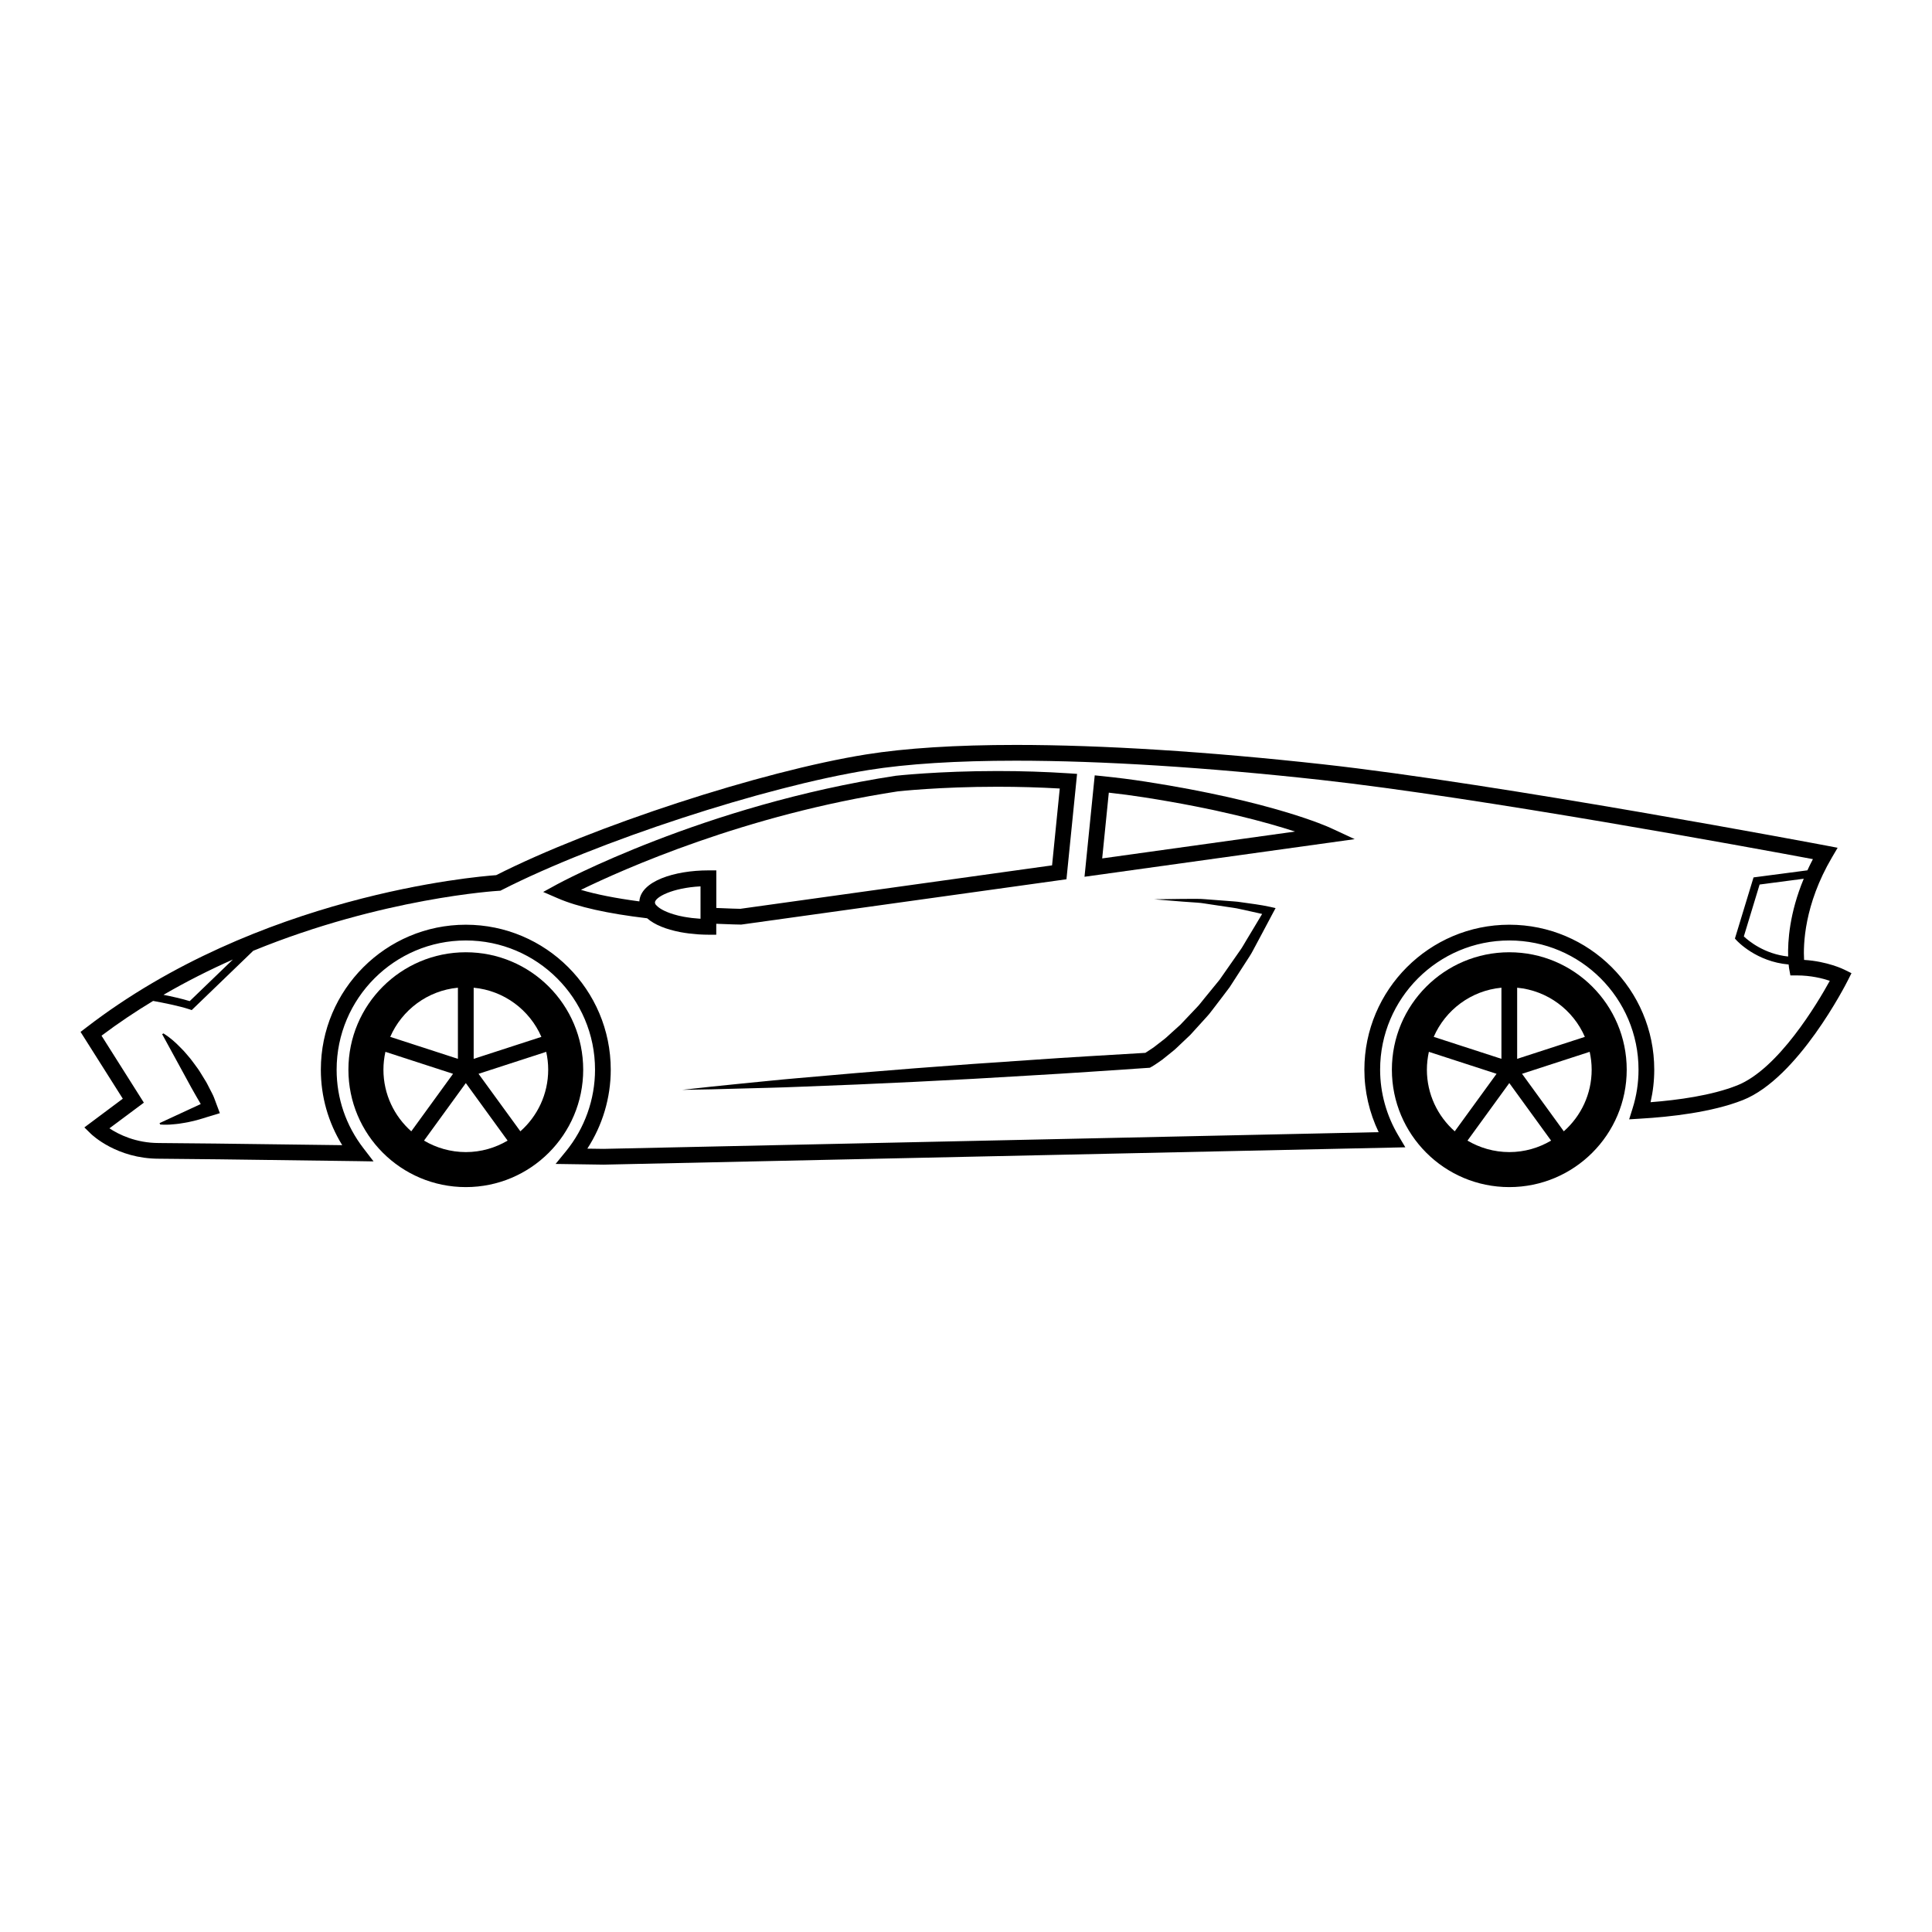 <?xml version="1.0" encoding="UTF-8"?>
<!-- The Best Svg Icon site in the world: iconSvg.co, Visit us! https://iconsvg.co -->
<svg fill="#000000" width="800px" height="800px" version="1.1" viewBox="144 144 512 512" xmlns="http://www.w3.org/2000/svg">
 <g>
  <path d="m199.6 432.58c-0.422-0.785-0.781-1.613-1.281-2.363l-1.41-2.293c-0.48-0.766-1.055-1.477-1.578-2.211-0.504-0.734-1.102-1.438-1.703-2.137-0.57-0.699-1.195-1.375-1.863-2.023-1.293-1.34-2.719-2.602-4.434-3.688l-0.363 0.195 5.164 9.457 2.578 4.727c0.805 1.457 1.652 2.891 2.488 4.336l-10.918 5.059 0.172 0.371c1.16 0.07 2.293 0.07 3.375-0.051 0.551-0.059 1.109-0.082 1.633-0.168l1.586-0.258c1.062-0.156 2.062-0.453 3.094-0.68 1.023-0.258 2-0.609 3.004-0.906l3.117-0.945-1.496-4.004c-0.301-0.844-0.773-1.602-1.164-2.418z"/>
  <path d="m632.79 400.98c-0.195-0.105-4.492-2.215-10.688-2.594-0.238-3.965-0.004-14.59 7.387-27.164l1.5-2.555-2.906-0.555c-0.863-0.16-86.832-16.414-133.57-21.574-30.32-3.352-58.41-5.125-81.254-5.125-15.926 0-29.297 0.852-39.754 2.523-27.785 4.457-72.527 19.074-98.012 31.988-5.68 0.406-63.141 5.324-108.64 40.387l-1.508 1.152 11.195 17.703-10.184 7.609 1.738 1.703c0.281 0.266 6.867 6.594 18.02 6.594 3.883 0 21.578 0.215 52.566 0.641l4.312 0.07-2.641-3.438c-4.676-6.051-7.144-13.266-7.144-20.871 0-18.895 15.359-34.242 34.242-34.242 18.879 0 34.238 15.352 34.238 34.242 0 7.863-2.742 15.547-7.715 21.637l-2.731 3.344 12.68 0.188h0.047l212.46-4.594-1.832-3.078c-3.168-5.316-4.852-11.367-4.852-17.496 0-18.895 15.359-34.242 34.242-34.242 18.879 0 34.238 15.352 34.238 34.242 0 3.492-0.527 6.957-1.578 10.273l-0.906 2.891 3.023-0.188c7.848-0.453 18.918-1.684 27.094-4.914 14.645-5.773 27.332-30.707 27.859-31.766l0.941-1.867zm-14.914-3.496c-6.281-0.648-10.469-4.125-11.742-5.324l4.18-13.75 11.699-1.535c-3.785 9.105-4.258 16.562-4.137 20.609zm-412.16 0.797-11.441 11.027c-2.07-0.641-4.731-1.23-6.949-1.672 6.106-3.543 12.289-6.652 18.391-9.355zm398.61 33.375c-6.715 2.664-15.703 3.883-22.91 4.438 0.648-2.828 0.977-5.719 0.977-8.621 0-21.191-17.234-38.414-38.41-38.414-21.184 0-38.41 17.227-38.41 38.414 0 5.727 1.301 11.375 3.785 16.559l-205.41 4.43-4.301-0.059c4.031-6.207 6.207-13.492 6.207-20.93 0-21.191-17.23-38.414-38.406-38.414-21.184 0-38.422 17.227-38.422 38.414 0 7.133 1.953 13.98 5.664 20.008-28.512-0.383-44.848-0.57-48.582-0.57-6.141 0-10.688-2.293-13.109-3.894l9.125-6.801-11.219-17.75c4.469-3.356 9.039-6.414 13.672-9.211 2.504 0.453 6.863 1.309 9.629 2.223l0.598 0.207 16.305-15.719c34.277-14.035 64.629-15.871 65.059-15.895l0.438-0.023 0.395-0.203c25.09-12.801 69.582-27.355 97.156-31.781 10.23-1.641 23.387-2.473 39.094-2.473 22.691 0 50.629 1.762 80.797 5.094 41.766 4.621 115.09 18.137 130.39 20.992-0.523 1.008-1.012 1.988-1.461 2.969l-14.273 1.875-4.934 16.203 0.398 0.438c0.23 0.25 5.273 5.703 13.836 6.434 0.066 0.672 0.133 1.098 0.152 1.184l0.312 1.715h1.738c3.699 0 6.812 0.789 8.711 1.426-3.293 5.984-13.672 23.43-24.594 27.738z"/>
  <path d="m324.2 391c0.086 0.016 0.16 0.031 0.262 0.051 1.406 0.258 2.891 0.441 4.402 0.551 0.195 0.016 0.387 0.023 0.586 0.035 0.754 0.039 1.523 0.07 2.281 0.07h2.086v-2.898c3.879 0.176 6.348 0.211 6.465 0.211l0.156 0.004 86.184-12.012 2.812-27.93-2.16-0.145c-6.121-0.402-12.484-0.609-18.906-0.609-15.695 0-26.812 1.238-27.004 1.258-50.898 7.773-89.297 28.531-89.68 28.742l-3.738 2.047 3.91 1.691c5.231 2.273 13.18 4.047 23.641 5.285 1.953 1.727 5.086 2.949 8.703 3.648zm-6.637-7.809c0-1.41 4.539-3.894 12.082-4.297v8.582c-0.105-0.004-0.215-0.02-0.328-0.023-0.695-0.047-1.355-0.105-1.996-0.18-0.414-0.051-0.801-0.105-1.195-0.172-0.301-0.051-0.594-0.098-0.891-0.145-0.441-0.086-0.875-0.172-1.281-0.266-0.16-0.035-0.316-0.082-0.473-0.121-2.672-0.684-4.613-1.648-5.492-2.606l-0.246-0.266c-0.098-0.184-0.18-0.359-0.18-0.508zm64.344-29.465c0.117-0.016 11.012-1.23 26.461-1.23 5.586 0 11.117 0.16 16.48 0.469l-2.039 20.363-82.613 11.516c-0.613-0.016-2.992-0.059-6.367-0.223v-9.961h-2.086c-8.941 0-17.973 2.832-18.309 8.219-6.227-0.828-11.418-1.848-15.48-3.059 11.238-5.481 43.605-19.934 83.953-26.094z"/>
  <path d="m447.7 351.16c-3.633-0.57-7.5-1.062-11.512-1.473l-2.074-0.211-2.707 26.875 71.602-9.969-6.43-2.984c-0.613-0.289-15.434-7.039-48.879-12.238zm-11.609 20.328 1.754-17.426c3.188 0.352 6.289 0.762 9.215 1.223 19.496 3.027 32.648 6.641 40.137 9.082z"/>
  <path d="m472.92 383.1c-1.27-0.215-2.559-0.242-3.84-0.363l-3.848-0.293c-1.285-0.07-2.555-0.25-3.84-0.23l-3.848 0.004-7.672 0.105 7.648 0.625 3.805 0.266c1.27 0.07 2.523 0.348 3.785 0.508l3.769 0.562c1.25 0.211 2.516 0.324 3.754 0.629 1.953 0.449 3.918 0.836 5.848 1.293l-2.508 4.188-1.648 2.734c-0.562 0.898-1.043 1.855-1.672 2.715l-3.648 5.219-1.82 2.606-2.004 2.453-2.004 2.449c-0.684 0.805-1.281 1.684-2.035 2.43l-4.332 4.566-2.332 2.106c-0.781 0.691-1.516 1.445-2.359 2.047l-2.449 1.891c-0.715 0.453-1.465 1.004-2.141 1.406-10.117 0.609-20.238 1.168-30.336 1.891l-15.418 1.055-15.406 1.152-15.395 1.25-15.395 1.34c-5.133 0.434-10.254 0.992-15.383 1.484-5.129 0.516-10.258 1.031-15.383 1.633 5.164-0.059 10.312-0.195 15.461-0.344 5.148-0.145 10.297-0.246 15.445-0.465l15.434-0.609 15.434-0.711 15.434-0.797 15.422-0.906c10.281-0.578 20.555-1.309 30.828-1.996l0.453-0.031 0.352-0.195c1.152-0.641 1.949-1.281 2.926-1.93l2.606-2.098c0.898-0.672 1.637-1.484 2.453-2.223l2.398-2.273 4.414-4.863c0.754-0.797 1.359-1.715 2.047-2.559l1.984-2.602 1.969-2.606 1.77-2.742 3.527-5.465c0.598-0.91 1.062-1.895 1.586-2.836l1.531-2.863 3.043-5.727 0.715-1.328-1.445-0.324c-2.586-0.574-5.129-0.855-7.68-1.227z"/>
  <path d="m267.45 396.36c-17.191 0-31.117 13.926-31.117 31.117 0 17.18 13.926 31.117 31.117 31.117 17.18 0 31.105-13.934 31.105-31.117-0.004-17.191-13.922-31.117-31.105-31.117zm20.871 24.691-0.066-0.195c0.016 0.066 0.047 0.125 0.066 0.195zm-0.848-2.269-17.945 5.824v-18.852c8.066 0.758 14.848 5.902 17.945 13.027zm-22.121-13.031v18.852l-17.938-5.824c3.102-7.121 9.883-12.266 17.938-13.027zm-18.73 15.152-0.035 0.117c0.008-0.039 0.023-0.078 0.035-0.117zm-1.008 6.574c0-1.633 0.188-3.211 0.523-4.731l17.926 5.824-11.07 15.242c-4.519-4-7.379-9.832-7.379-16.336zm10.754 18.797 11.078-15.25 11.074 15.25c-3.254 1.918-7.031 3.043-11.074 3.043-4.047-0.008-7.828-1.129-11.078-3.043zm25.535-2.465-11.086-15.238 17.938-5.824c0.332 1.527 0.523 3.098 0.523 4.731-0.004 6.504-2.856 12.336-7.375 16.332z"/>
  <path d="m543.98 396.36c-17.184 0-31.117 13.926-31.117 31.117 0 17.18 13.93 31.117 31.117 31.117 17.18 0 31.117-13.934 31.117-31.117 0-17.191-13.934-31.117-31.117-31.117zm20.871 24.684-0.059-0.176c0.016 0.062 0.035 0.113 0.059 0.176zm-0.848-2.262-17.941 5.824v-18.852c8.07 0.758 14.844 5.902 17.941 13.027zm-22.109-13.031v18.852l-17.945-5.824c3.106-7.121 9.875-12.266 17.945-13.027zm-18.746 15.16-0.039 0.102c0.016-0.031 0.031-0.062 0.039-0.102zm-1.008 6.566c0-1.633 0.195-3.211 0.523-4.731l17.941 5.824-11.082 15.242c-4.516-4-7.383-9.832-7.383-16.336zm10.758 18.797 11.082-15.25 11.074 15.25c-3.25 1.918-7.027 3.043-11.074 3.043-4.059-0.008-7.832-1.129-11.082-3.043zm25.527-2.465-11.07-15.242 17.926-5.824c0.336 1.527 0.527 3.098 0.527 4.731 0.004 6.508-2.859 12.34-7.383 16.336z"/>
 </g>
</svg>